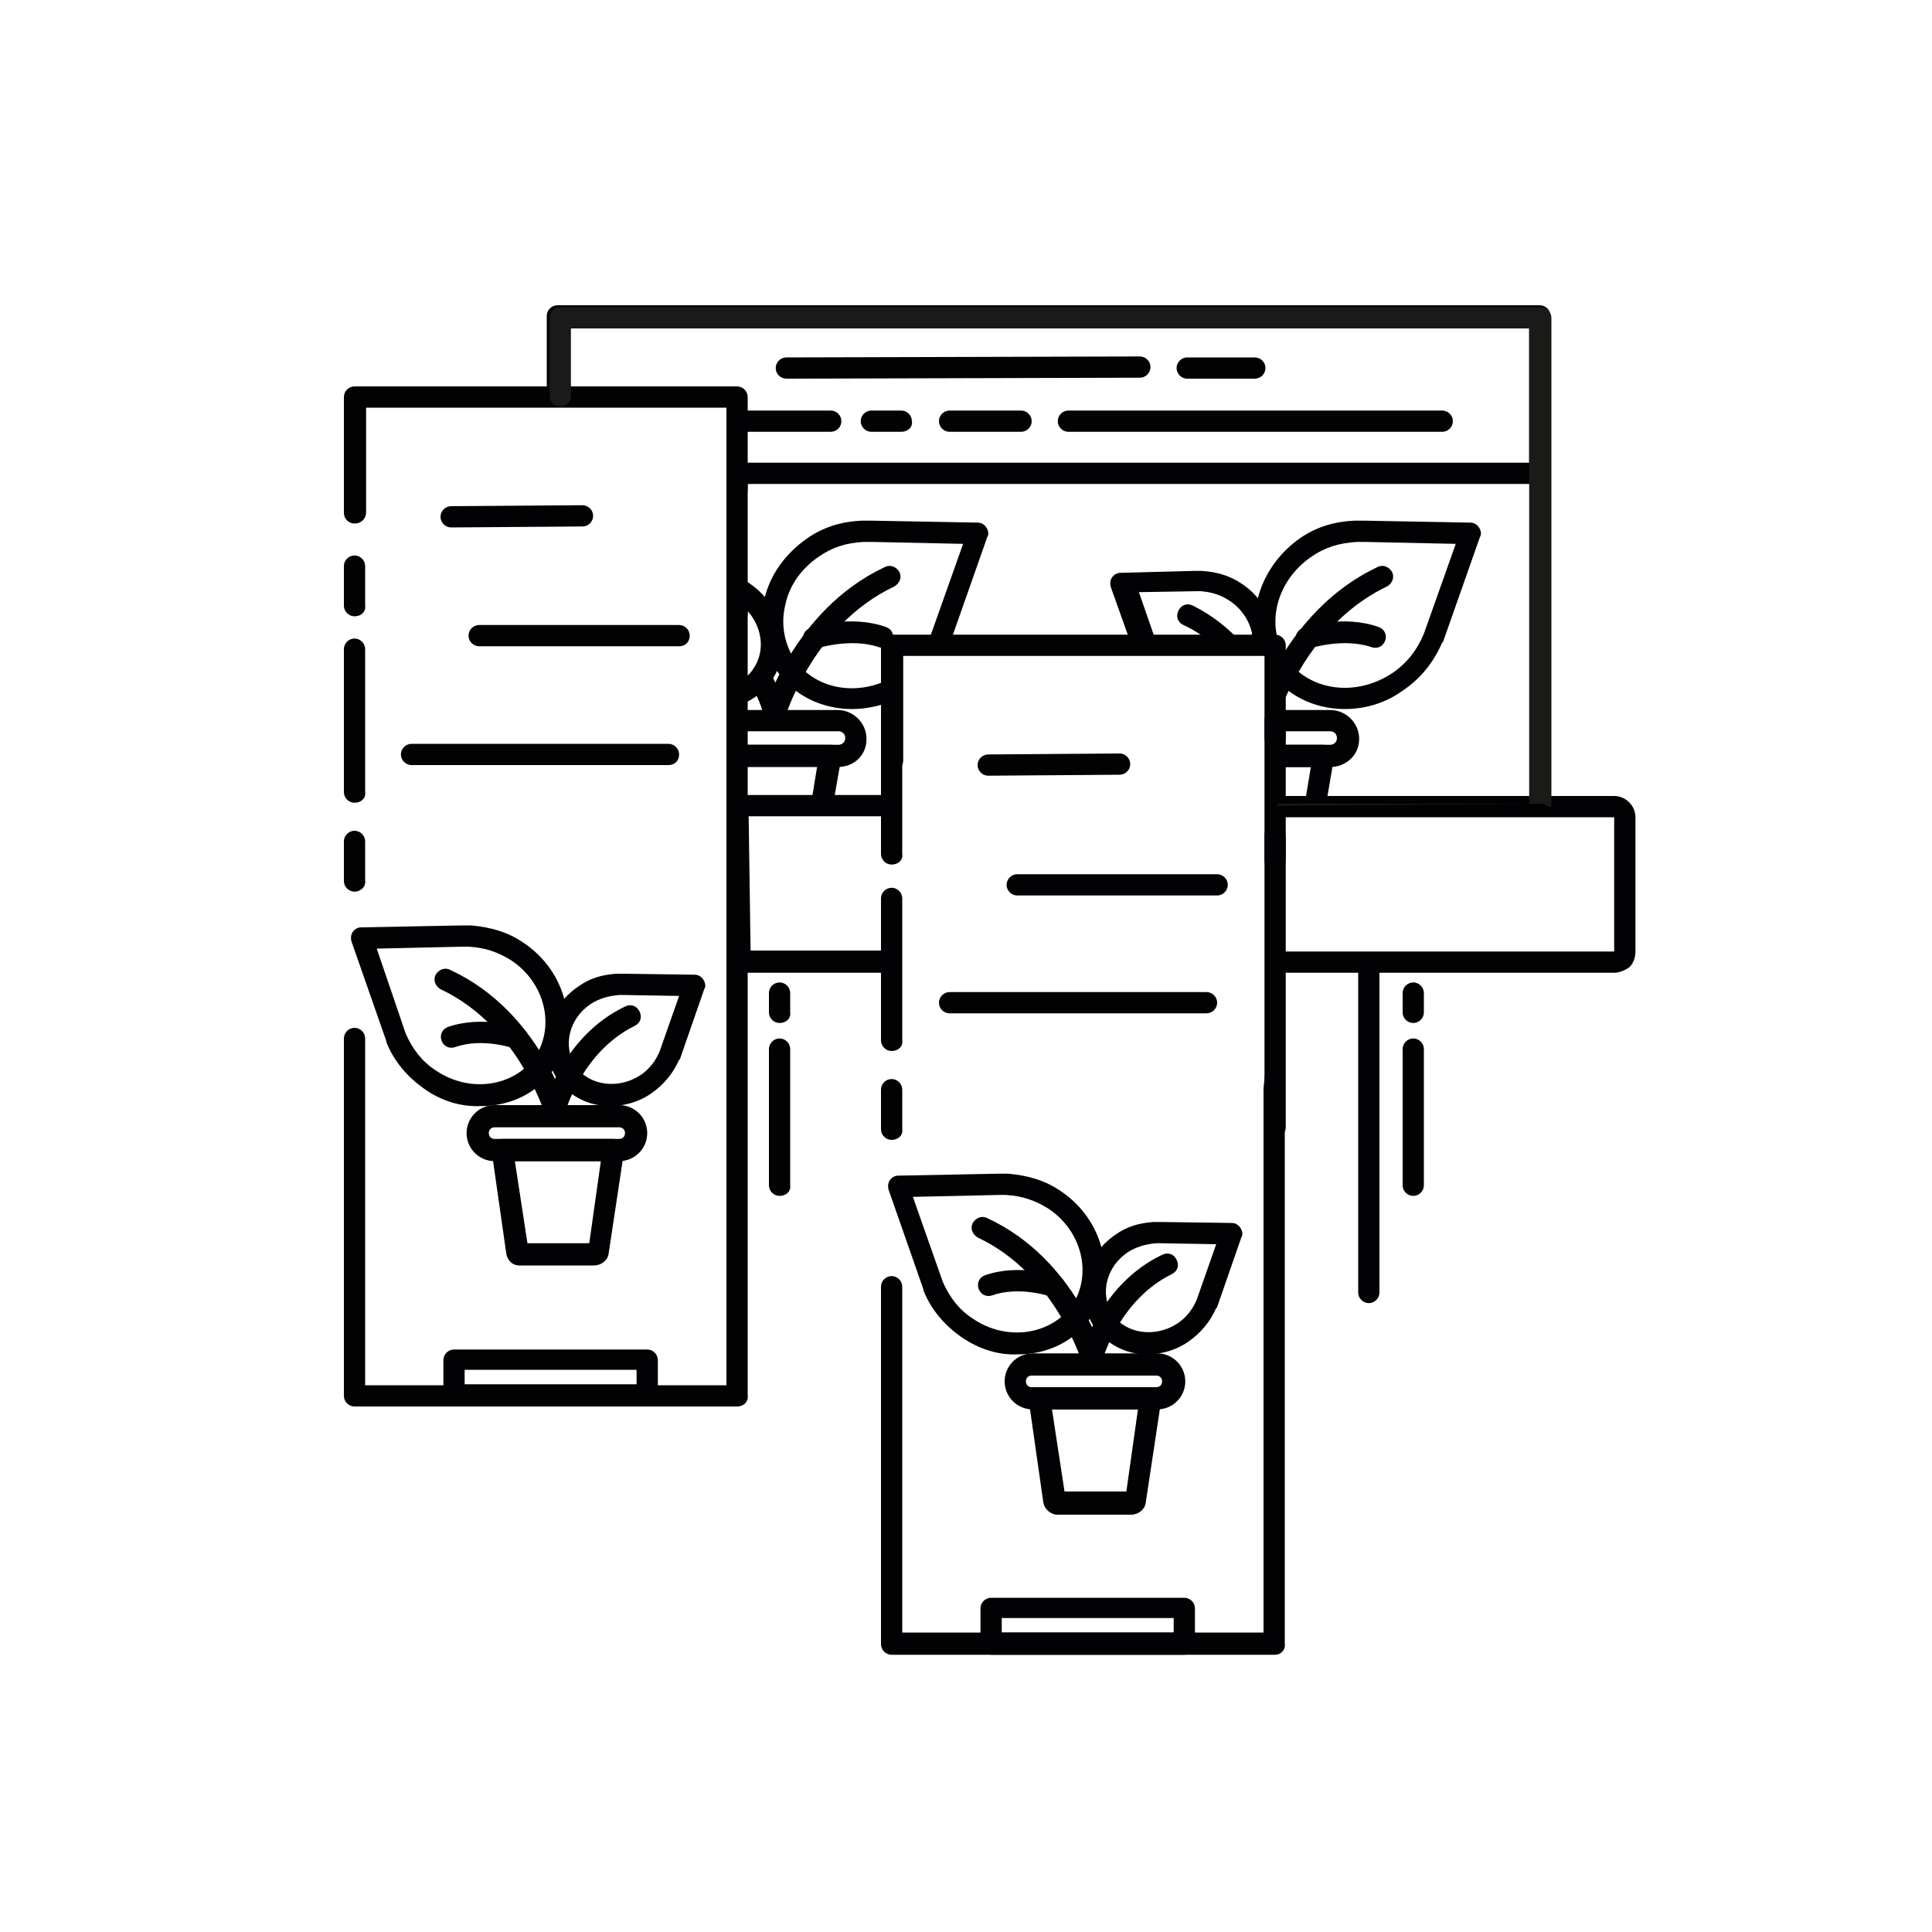 <?xml version="1.0" encoding="utf-8"?>
<!-- Generator: Adobe Illustrator 25.3.1, SVG Export Plug-In . SVG Version: 6.00 Build 0)  -->
<svg version="1.1" id="Ebene_1" xmlns="http://www.w3.org/2000/svg" xmlns:xlink="http://www.w3.org/1999/xlink" x="0px" y="0px"
	 viewBox="0 0 200 200" style="enable-background:new 0 0 200 200;" xml:space="preserve">
<style type="text/css">
	.st0{display:none;}
	.st1{display:inline;}
	.st2{fill:none;stroke:#000000;stroke-width:0.1;stroke-miterlimit:10;}
	.st3{fill:#020204;}
	.st4{fill:#1A1A18;}
</style>
<g id="Pfad_Icons__x2B__Hintergrund" class="st0">
	<g class="st1">
		<rect y="0" class="st2" width="200" height="200"/>
		<circle class="st2" cx="100" cy="100" r="100"/>
		<line class="st2" x1="0" y1="0" x2="200" y2="200"/>
		<line class="st2" x1="200" y1="0" x2="0" y2="200"/>
		<line class="st2" x1="100" y1="0" x2="100" y2="199.8"/>
		<line class="st2" x1="0" y1="100" x2="200" y2="100"/>
		<rect x="29" y="29" class="st2" width="142" height="142"/>
		<circle class="st2" cx="100" cy="100" r="71"/>
		<circle class="st2" cx="100" cy="100" r="50"/>
		<circle class="st2" cx="100" cy="100" r="25"/>
		<rect x="50" y="0" class="st2" width="100" height="200"/>
		<rect y="50" class="st2" width="200" height="100"/>
	</g>
</g>
<g>
	<path class="st3" d="M46.7,54.6c-0.6,0-1.1-0.5-1.1-1.1c0-0.6,0.5-1.1,1.1-1.1l13.6-0.1c0,0,0,0,0,0c0.6,0,1.1,0.5,1.1,1.1
		c0,0.6-0.5,1.1-1.1,1.1L46.7,54.6L46.7,54.6z"/>
</g>
<g>
	<path class="st3" d="M70.3,66.9H49.6c-0.6,0-1.1-0.5-1.1-1.1s0.5-1.1,1.1-1.1h20.7c0.6,0,1.1,0.5,1.1,1.1S71,66.9,70.3,66.9z"/>
</g>
<g>
	<path class="st3" d="M69.2,79.2H42.6c-0.6,0-1.1-0.5-1.1-1.1s0.5-1.1,1.1-1.1h26.6c0.6,0,1.1,0.5,1.1,1.1S69.9,79.2,69.2,79.2z"/>
</g>
<g>
	<path class="st3" d="M67,145.6h-20c-0.6,0-1.1-0.5-1.1-1.1v-3.7c0-0.6,0.5-1.1,1.1-1.1h20c0.6,0,1.1,0.5,1.1,1.1v3.7
		C68.1,145.1,67.6,145.6,67,145.6z M48.1,143.3h17.8v-1.5H48.1L48.1,143.3z"/>
</g>
<g>
	<path class="st3" d="M36.7,63.8c-0.6,0-1.1-0.5-1.1-1.1v-4.1c0-0.6,0.5-1.1,1.1-1.1c0.6,0,1.1,0.5,1.1,1.1v4.1
		C37.9,63.3,37.4,63.8,36.7,63.8z"/>
</g>
<g>
	<path class="st3" d="M36.7,92.3c-0.6,0-1.1-0.5-1.1-1.1v-4.1c0-0.6,0.5-1.1,1.1-1.1c0.6,0,1.1,0.5,1.1,1.1v4.1
		C37.9,91.7,37.4,92.3,36.7,92.3z"/>
</g>
<g>
	<path class="st3" d="M36.7,83.1c-0.6,0-1.1-0.5-1.1-1.1V67.2c0-0.6,0.5-1.1,1.1-1.1c0.6,0,1.1,0.5,1.1,1.1V82
		C37.9,82.6,37.4,83.1,36.7,83.1z"/>
</g>
<g>
	<path class="st3" d="M76.3,145.6H36.7c-0.6,0-1.1-0.5-1.1-1.1v-37c0-0.6,0.5-1.1,1.1-1.1c0.6,0,1.1,0.5,1.1,1.1v35.9h37.4V87.1
		c0-0.6,0.5-4.6,1.1-4.6s1.1,2,1.1,2.7v59.2C77.5,145.1,77,145.6,76.3,145.6z"/>
</g>
<g>
	<path class="st3" d="M76.3,92.1c-0.6,0-1.1-0.5-1.1-1.1V60.7c0-0.6,0.5-0.1,1.1-0.1s1.1-0.3,1.1,0.3v30.1
		C77.5,91.6,77,92.1,76.3,92.1z"/>
</g>
<g>
	<path class="st3" d="M76.3,64.5c-0.6,0-1.1-0.5-1.1-1.1V48.8c0-0.6,0.5-0.3,1.1-0.3s1.1-0.4,1.1,0.2v14.7
		C77.5,63.9,77,64.5,76.3,64.5z"/>
</g>
<g>
	<path class="st3" d="M36.7,54.2c-0.6,0-1.1-0.5-1.1-1.1v-12c0-0.6,0.5-1.1,1.1-1.1h39.6c0.6,0,1.1,0.5,1.1,1.1v9.6
		c0,0.6-0.5,1.1-1.1,1.1s-1.1-0.5-1.1-1.1v-8.5H37.9V53C37.9,53.7,37.4,54.2,36.7,54.2z"/>
</g>
<g>
	<g>
		<path class="st3" d="M43.9,112.7c-1.7-1.2-3.1-2.8-3.9-4.8c0,0,0-0.1,0-0.1l0,0l0,0l-3.6-10.3c-0.1-0.3-0.1-0.7,0.1-1
			c0.2-0.3,0.5-0.5,0.9-0.5l10.4-0.2c0.1,0,0.3,0,0.4,0l0.5,0c0,0,0.1,0,0.1,0c2.1,0.2,3.8,0.7,5.4,1.8c4.5,3,5.9,8.9,3.1,13.1
			c-1.7,2.5-4.5,3.8-7.5,3.8C47.8,114.6,45.7,114,43.9,112.7z M48.4,98c-0.1,0-0.2,0-0.3,0c-0.1,0-0.1,0-0.3,0L39,98.2L42,107
			c0.7,1.6,1.7,2.9,3.1,3.8c3.5,2.4,8.1,1.7,10.3-1.4c2.1-3.2,1-7.7-2.5-10c-1.3-0.8-2.6-1.3-4.4-1.4c0,0-0.1,0-0.1,0L48.4,98z"/>
	</g>
	<g>
		<path class="st3" d="M57.7,111.7c-2.1-3.1-1.1-7.4,2.2-9.6c1.1-0.8,2.4-1.2,3.9-1.3c0,0,0.1,0,0.1,0l0.4,0c0.1,0,0.2,0,0.3,0
			l7.3,0.1c0.4,0,0.7,0.2,0.9,0.5s0.3,0.7,0.1,1l-2.5,7.2c0,0,0,0.1-0.1,0.1c-0.6,1.4-1.6,2.6-2.9,3.5c-1.3,0.9-2.8,1.3-4.3,1.3
			C61,114.5,58.9,113.5,57.7,111.7z M70.3,103.1l-5.8-0.1c0,0-0.1,0-0.1,0c-0.1,0-0.1,0-0.1,0l-0.1,0c0,0,0,0-0.1,0
			c-1.2,0.1-2.1,0.4-2.9,0.9c-2.3,1.5-3,4.4-1.6,6.5c1.4,2,4.4,2.4,6.7,0.9c0.9-0.6,1.6-1.5,2-2.5L70.3,103.1z"/>
	</g>
	<g>
		<path class="st3" d="M57.7,116.6c0.1,0,0.2,0,0.3,0c0.6-0.2,1-0.8,0.8-1.4c-0.1-0.4-2.9-10.5-12.2-14.8c-0.6-0.3-1.2,0-1.5,0.5
			c-0.3,0.6,0,1.2,0.5,1.5c8.3,3.9,10.9,13.3,11,13.4C56.7,116.3,57.2,116.6,57.7,116.6z"/>
	</g>
	<g>
		<path class="st3" d="M57.5,115.7c0.5,0,1-0.3,1.1-0.8c0-0.1,1.8-6.1,7.1-8.7c0.6-0.3,0.8-0.9,0.5-1.5c-0.3-0.6-0.9-0.8-1.5-0.5
			c-6.3,3-8.2,9.8-8.3,10.1c-0.2,0.6,0.2,1.2,0.8,1.4C57.3,115.7,57.4,115.7,57.5,115.7z"/>
	</g>
	<g>
		<path class="st3" d="M53.5,108.6c0.5,0,0.9-0.3,1.1-0.8c0.2-0.6-0.1-1.2-0.7-1.4c-0.2-0.1-4-1.3-7.5-0.1c-0.6,0.2-0.9,0.8-0.7,1.4
			c0.2,0.6,0.8,0.9,1.4,0.7c2.8-1,6,0.1,6,0.1C53.3,108.6,53.4,108.6,53.5,108.6z"/>
	</g>
	<g>
		<g>
			<g>
				<g>
					<path class="st3" d="M52.4,129.7l-1.5-10.5c0-0.3,0-0.7,0.3-0.9c0.2-0.2,0.5-0.4,0.8-0.4h11.5c0.3,0,0.6,0.1,0.8,0.4
						c0.2,0.2,0.3,0.6,0.3,0.9L63,129.8c-0.1,0.7-0.8,1.2-1.5,1.2h-7.8C53.1,131,52.5,130.5,52.4,129.7z M62.2,120.2h-8.9l1.3,8.5
						h6.4L62.2,120.2z"/>
				</g>
			</g>
			<g>
				<g>
					<g>
						<path class="st3" d="M48.3,117.3c0-1.6,1.3-2.9,2.9-2.9h12.9c1.6,0,2.9,1.3,2.9,2.9c0,1.6-1.3,2.9-2.9,2.9H51.2
							C49.6,120.2,48.3,118.9,48.3,117.3z M51.2,116.7c-0.4,0-0.6,0.3-0.6,0.6c0,0.4,0.3,0.6,0.6,0.6h12.9c0.4,0,0.6-0.3,0.6-0.6
							c0-0.4-0.3-0.6-0.6-0.6H51.2z"/>
					</g>
				</g>
			</g>
		</g>
	</g>
</g>
<g>
	<path class="st3" d="M102.3,80.3c-0.6,0-1.1-0.5-1.1-1.1c0-0.6,0.5-1.1,1.1-1.1l13.6-0.1c0,0,0,0,0,0c0.6,0,1.1,0.5,1.1,1.1
		c0,0.6-0.5,1.1-1.1,1.1L102.3,80.3L102.3,80.3z"/>
</g>
<g>
	<path class="st3" d="M126,92.7h-20.7c-0.6,0-1.1-0.5-1.1-1.1c0-0.6,0.5-1.1,1.1-1.1H126c0.6,0,1.1,0.5,1.1,1.1
		C127.1,92.2,126.6,92.7,126,92.7z"/>
</g>
<g>
	<path class="st3" d="M124.9,104.9H98.3c-0.6,0-1.1-0.5-1.1-1.1c0-0.6,0.5-1.1,1.1-1.1h26.6c0.6,0,1.1,0.5,1.1,1.1
		C126,104.4,125.5,104.9,124.9,104.9z"/>
</g>
<g>
	<path class="st3" d="M122.6,171.3h-20c-0.6,0-1.1-0.5-1.1-1.1v-3.7c0-0.6,0.5-1.1,1.1-1.1h20c0.6,0,1.1,0.5,1.1,1.1v3.7
		C123.7,170.8,123.2,171.3,122.6,171.3z M103.7,169h17.8v-1.5h-17.8L103.7,169z"/>
</g>
<g>
	<path class="st3" d="M92.3,89.5c-0.6,0-1.1-0.5-1.1-1.1V77.7c0-0.6,0.5-0.6,1.1-0.6c0.6,0,1.1,0,1.1,0.6v10.7
		C93.5,89,93,89.5,92.3,89.5z"/>
</g>
<g>
	<path class="st3" d="M92.3,118c-0.6,0-1.1-0.5-1.1-1.1v-4.1c0-0.6,0.5-1.1,1.1-1.1c0.6,0,1.1,0.5,1.1,1.1v4.1
		C93.5,117.5,93,118,92.3,118z"/>
</g>
<g>
	<path class="st3" d="M92.3,108.8c-0.6,0-1.1-0.5-1.1-1.1V93c0-0.6,0.5-1.1,1.1-1.1c0.6,0,1.1,0.5,1.1,1.1v14.7
		C93.5,108.3,93,108.8,92.3,108.8z"/>
</g>
<g>
	<path class="st3" d="M132,171.3H92.3c-0.6,0-1.1-0.5-1.1-1.1v-37c0-0.6,0.5-1.1,1.1-1.1c0.6,0,1.1,0.5,1.1,1.1V169h37.4v-56.2
		c0-0.6,0.5-4.6,1.1-4.6s1.1,2,1.1,2.7v59.2C133.1,170.8,132.6,171.3,132,171.3z"/>
</g>
<g>
	<path class="st3" d="M132,117.8c-0.6,0-1.1-0.5-1.1-1.1V86.4c0-0.6,0.5-0.1,1.1-0.1s1.1-0.3,1.1,0.3v30.1
		C133.1,117.3,132.6,117.8,132,117.8z"/>
</g>
<g>
	<path class="st3" d="M132,90.2c-0.6,0-1.1-0.5-1.1-1.1V74.5c0-0.6,0.5-0.3,1.1-0.3s1.1-0.4,1.1,0.2V89
		C133.1,89.7,132.6,90.2,132,90.2z"/>
</g>
<g>
	<path class="st3" d="M92.3,79.9c-0.6,0-1.1-0.5-1.1-1.1v-12c0-0.6,0.5-1.1,1.1-1.1H132c0.6,0,1.1,0.5,1.1,1.1v9.6
		c0,0.6-0.5,1.1-1.1,1.1s-1.1-0.5-1.1-1.1v-8.5H93.5v10.8C93.5,79.4,93,79.9,92.3,79.9z"/>
</g>
<g>
	<g>
		<path class="st3" d="M99.5,138.4c-1.7-1.2-3.1-2.8-3.9-4.8c0,0,0-0.1,0-0.1l0,0l0,0L92,123.2c-0.1-0.3-0.1-0.7,0.1-1
			c0.2-0.3,0.5-0.5,0.9-0.5l10.4-0.2c0.1,0,0.3,0,0.4,0l0.5,0c0,0,0.1,0,0.1,0c2.1,0.2,3.8,0.7,5.4,1.8c4.5,3,5.9,8.9,3.1,13.1
			c-1.7,2.5-4.5,3.8-7.5,3.8C103.4,140.3,101.4,139.7,99.5,138.4z M104,123.7c-0.1,0-0.2,0-0.3,0c-0.1,0-0.1,0-0.3,0l-8.9,0.2
			l3.1,8.8c0.7,1.6,1.7,2.9,3.1,3.8c3.5,2.4,8.1,1.7,10.3-1.4c2.1-3.2,1-7.7-2.5-10c-1.3-0.8-2.6-1.3-4.4-1.4c0,0-0.1,0-0.1,0
			L104,123.7z"/>
	</g>
	<g>
		<path class="st3" d="M113.3,137.4c-2.1-3.1-1.1-7.4,2.2-9.6c1.1-0.8,2.4-1.2,3.9-1.3c0,0,0.1,0,0.1,0l0.4,0c0.1,0,0.2,0,0.3,0
			l7.3,0.1c0.4,0,0.7,0.2,0.9,0.5c0.2,0.3,0.3,0.7,0.1,1l-2.5,7.2c0,0,0,0.1-0.1,0.1c-0.6,1.4-1.6,2.6-2.9,3.5
			c-1.3,0.9-2.8,1.3-4.3,1.3C116.6,140.2,114.6,139.2,113.3,137.4z M125.9,128.8l-5.8-0.1c0,0-0.1,0-0.1,0c-0.1,0-0.1,0-0.1,0
			l-0.1,0c0,0,0,0-0.1,0c-1.2,0.1-2.1,0.4-2.9,0.9c-2.3,1.5-3,4.4-1.6,6.5c1.4,2,4.4,2.4,6.7,0.9c0.9-0.6,1.6-1.5,2-2.5L125.9,128.8
			z"/>
	</g>
	<g>
		<path class="st3" d="M113.3,142.3c0.1,0,0.2,0,0.3,0c0.6-0.2,1-0.8,0.8-1.4c-0.1-0.4-2.9-10.5-12.2-14.8c-0.6-0.3-1.2,0-1.5,0.5
			c-0.3,0.6,0,1.2,0.5,1.5c8.3,3.9,10.9,13.3,11,13.4C112.4,142,112.8,142.3,113.3,142.3z"/>
	</g>
	<g>
		<path class="st3" d="M113.1,141.4c0.5,0,1-0.3,1.1-0.8c0-0.1,1.8-6.1,7.1-8.7c0.6-0.3,0.8-0.9,0.5-1.5c-0.3-0.6-0.9-0.8-1.5-0.5
			c-6.3,3-8.2,9.8-8.3,10.1c-0.2,0.6,0.2,1.2,0.8,1.4C112.9,141.4,113,141.4,113.1,141.4z"/>
	</g>
	<g>
		<path class="st3" d="M109.1,134.3c0.5,0,0.9-0.3,1.1-0.8c0.2-0.6-0.1-1.2-0.7-1.4c-0.2-0.1-4-1.3-7.5-0.1
			c-0.6,0.2-0.9,0.8-0.7,1.4c0.2,0.6,0.8,0.9,1.4,0.7c2.8-1,6,0.1,6,0.1C108.9,134.3,109,134.3,109.1,134.3z"/>
	</g>
	<g>
		<g>
			<g>
				<g>
					<path class="st3" d="M108,155.5l-1.5-10.5c0-0.3,0-0.7,0.3-0.9c0.2-0.2,0.5-0.4,0.8-0.4h11.5c0.3,0,0.6,0.1,0.8,0.4
						c0.2,0.2,0.3,0.6,0.3,0.9l-1.6,10.6c-0.1,0.7-0.8,1.2-1.5,1.2h-7.8C108.7,156.7,108.1,156.2,108,155.5z M117.8,145.9h-8.9
						l1.3,8.5h6.4L117.8,145.9z"/>
				</g>
			</g>
			<g>
				<g>
					<g>
						<path class="st3" d="M104,143c0-1.6,1.3-2.9,2.9-2.9h12.9c1.6,0,2.9,1.3,2.9,2.9s-1.3,2.9-2.9,2.9h-12.9
							C105.3,145.9,104,144.6,104,143z M106.8,142.4c-0.4,0-0.6,0.3-0.6,0.6c0,0.4,0.3,0.6,0.6,0.6h12.9c0.4,0,0.6-0.3,0.6-0.6
							c0-0.4-0.3-0.6-0.6-0.6H106.8z"/>
					</g>
				</g>
			</g>
		</g>
	</g>
</g>
<g>
	<path class="st3" d="M80.7,123.8c-0.6,0-1.1-0.5-1.1-1.1v-14.1c0-0.6,0.5-1.1,1.1-1.1c0.6,0,1.1,0.5,1.1,1.1v14.1
		C81.9,123.3,81.4,123.8,80.7,123.8z"/>
</g>
<g>
	<path class="st3" d="M80.7,105.9c-0.6,0-1.1-0.5-1.1-1.1v-2c0-0.6,0.5-1.1,1.1-1.1c0.6,0,1.1,0.5,1.1,1.1v2
		C81.9,105.4,81.4,105.9,80.7,105.9z"/>
</g>
<g>
	<path class="st3" d="M146.3,123.8c-0.6,0-1.1-0.5-1.1-1.1v-14.1c0-0.6,0.5-1.1,1.1-1.1s1.1,0.5,1.1,1.1v14.1
		C147.4,123.3,146.9,123.8,146.3,123.8z"/>
</g>
<g>
	<path class="st3" d="M146.3,105.9c-0.6,0-1.1-0.5-1.1-1.1v-2c0-0.6,0.5-1.1,1.1-1.1s1.1,0.5,1.1,1.1v2
		C147.4,105.4,146.9,105.9,146.3,105.9z"/>
</g>
<g>
	<path class="st3" d="M81.4,39.2c-0.6,0-1.1-0.5-1.1-1.1c0-0.6,0.5-1.1,1.1-1.1l36.6-0.1c0,0,0,0,0,0c0.6,0,1.1,0.5,1.1,1.1
		c0,0.6-0.5,1.1-1.1,1.1L81.4,39.2L81.4,39.2z"/>
</g>
<g>
	<path class="st3" d="M122.9,39.2c-0.6,0-1.1-0.5-1.1-1.1c0-0.6,0.5-1.1,1.1-1.1l7,0c0,0,0,0,0,0c0.6,0,1.1,0.5,1.1,1.1
		c0,0.6-0.5,1.1-1.1,1.1L122.9,39.2L122.9,39.2z"/>
</g>
<g>
	<path class="st3" d="M86,44.7h-9.4l0-2.2H86c0.6,0,1.1,0.5,1.1,1.1C87.1,44.2,86.6,44.7,86,44.7z"/>
</g>
<g>
	<path class="st3" d="M105.7,44.7h-7.4c-0.6,0-1.1-0.5-1.1-1.1c0-0.6,0.5-1.1,1.1-1.1h7.4c0.6,0,1.1,0.5,1.1,1.1
		C106.8,44.2,106.3,44.7,105.7,44.7z"/>
</g>
<g>
	<path class="st3" d="M93.3,44.7h-3.1c-0.6,0-1.1-0.5-1.1-1.1c0-0.6,0.5-1.1,1.1-1.1h3.1c0.6,0,1.1,0.5,1.1,1.1
		C94.5,44.2,94,44.7,93.3,44.7z"/>
</g>
<g>
	<path class="st3" d="M149.3,44.7h-38.7c-0.6,0-1.1-0.5-1.1-1.1c0-0.6,0.5-1.1,1.1-1.1h38.7c0.6,0,1.1,0.5,1.1,1.1
		C150.4,44.2,149.9,44.7,149.3,44.7z"/>
</g>
<g>
	<path class="st3" d="M167.1,100.7h-35v-2.2h35l0-13.9h-35v-2.2h35c1.2,0,2.2,1,2.2,2.2v13.9c0,0.6-0.2,1.2-0.6,1.6
		C168.3,100.4,167.7,100.7,167.1,100.7z M92,100.7H75.4l-0.2-18.4h17.1v2.2H77.5l0.2,13.9H92V100.7z"/>
</g>
<g>
	<path class="st3" d="M76.5,47.9h81.8V33.8H58.8v7.4l-2.2-0.3v-8.2c0-0.6,0.5-1.1,1.1-1.1h101.7c0.6,0,1.1,0.5,1.1,1.1V49
		c0,0.6-0.5,1.1-1.1,1.1h-83L76.5,47.9z"/>
</g>
<g>
	<path class="st3" d="M141.7,134.9c-0.6,0-1.1-0.5-1.1-1.1V99.3c0-0.6,0.5-0.1,1.1-0.1c0.6,0,1.1-0.2,1.1,0.4v34.2
		C142.8,134.4,142.3,134.9,141.7,134.9z"/>
</g>
<g>
	<g>
		<path class="st3" d="M92.3,72.6c-1.3,0.5-2.7,0.8-4.1,0.8c-3.1,0-6.1-1.4-7.8-4c-1.4-2.1-1.9-4.7-1.3-7.3c0.6-2.6,2.2-4.8,4.5-6.4
			c1.6-1.1,3.4-1.7,5.6-1.8c0,0,0.1,0,0.1,0l0.3,0c0.1,0,0.2,0,0.2,0c0.2,0,0.3,0,0.5,0l10.9,0.2c0.4,0,0.7,0.2,0.9,0.5
			c0.2,0.3,0.3,0.7,0.1,1l-3.8,10.8c0,0,0,0.1-0.1,0.1L92.6,67L92.3,72.6z M95.9,66.7c0.2-0.3,0.4-0.7,0.5-1.1l3.3-9.3l-9.4-0.2
			c-0.1,0-0.2,0-0.3,0c-0.1,0-0.2,0-0.3,0l-0.2,0c0,0-0.1,0-0.1,0c-1.9,0.1-3.3,0.6-4.6,1.5c-1.8,1.2-3.1,3-3.5,5
			c-0.5,2-0.1,4,0.9,5.6c2.1,3.1,6.3,3.9,9.9,2.1l0.4-3.1L95.9,66.7z"/>
	</g>
	<g>
		<path class="st3" d="M76.3,59.7c0.5,0.2,0.9,0.4,1.3,0.7c3.4,2.3,4.5,6.8,2.3,10c-0.8,1.2-1.9,2-3.1,2.5l-0.2-2.4
			c0.6-0.3,1.1-0.8,1.4-1.3c1.5-2.2,0.7-5.3-1.7-6.9L76.3,59.7z"/>
	</g>
	<g>
		<path class="st3" d="M80,75.6c-0.1,0-0.2,0-0.3,0c-0.6-0.2-1-0.8-0.8-1.4c0.1-0.4,3.1-11,12.7-15.5c0.6-0.3,1.2,0,1.5,0.5
			c0.3,0.6,0,1.2-0.5,1.5c-8.7,4.1-11.5,14-11.5,14.1C80.9,75.3,80.4,75.6,80,75.6z"/>
	</g>
	<g>
		<path class="st3" d="M79.5,69.2c1.2,2.1,1.7,3.8,1.7,4c0.2,0.6-0.2,1.2-0.8,1.4c-0.1,0-0.2,0-0.3,0c-0.5,0-1-0.3-1.1-0.8l0,0
			c0,0-0.3-1.2-1.2-2.8C77.5,70.2,78.7,68,79.5,69.2z"/>
	</g>
	<g>
		<path class="st3" d="M84.3,67.2c-0.5,0-0.9-0.3-1.1-0.8c-0.2-0.6,0.1-1.2,0.7-1.4c0.2-0.1,4.1-1.4,7.8-0.1
			c0.6,0.2,0.9,0.8,0.7,1.4c-0.2,0.6-0.8,0.9-1.4,0.7c-2.9-1-6.3,0.1-6.4,0.1C84.6,67.1,84.5,67.2,84.3,67.2z"/>
	</g>
	<g>
		<g>
			<g>
				<g>
					<path class="st3" d="M76.4,77.1H86c0.3,0,0.6,0.1,0.8,0.4c0.2,0.2,0.3,0.6,0.3,0.9l-0.9,5.1c-0.1,0.6-0.3,0-0.8,0
						c-0.1,0-0.6-0.3-0.6,0.4c-0.6-0.1-1,0.3-0.9-0.3l0.7-4.3h-8.1"/>
				</g>
			</g>
			<g>
				<g>
					<g>
						<path class="st3" d="M86.7,79.4H76.6l-0.3-5.9h10.4c1.6,0,3,1.3,3,3S88.4,79.4,86.7,79.4z M76.6,77.1h10.2
							c0.4,0,0.7-0.3,0.7-0.7s-0.3-0.7-0.7-0.7H76.4L76.6,77.1z"/>
					</g>
				</g>
			</g>
		</g>
	</g>
</g>
<g>
	<g>
		<path class="st3" d="M139.2,73.4c-3.1,0-6.1-1.4-7.8-4c-0.2-0.3,0.3-1.3,0.2-1.7c-0.2-0.3-1.1,0-1.2-0.3
			c-1.4-4.1,0.2-8.9,4.2-11.7c1.6-1.1,3.4-1.7,5.6-1.8c0,0,0.1,0,0.1,0l0.3,0c0.1,0,0.2,0,0.2,0c0.2,0,0.3,0,0.5,0l10.9,0.2
			c0.4,0,0.7,0.2,0.9,0.5c0.2,0.3,0.3,0.7,0.1,1l-3.8,10.8c0,0,0,0.1-0.1,0.1c-0.9,2.1-2.3,3.8-4.1,5
			C143.4,72.8,141.3,73.4,139.2,73.4z M140.5,56.1C140.5,56.1,140.4,56.1,140.5,56.1c-1.9,0.1-3.4,0.6-4.7,1.5
			c-3.7,2.5-4.9,7.2-2.6,10.6c2.3,3.3,7.1,4,10.9,1.5c1.5-1,2.6-2.4,3.3-4.1l3.3-9.3l-9.4-0.2c-0.1,0-0.2,0-0.3,0
			c-0.1,0-0.2,0-0.3,0L140.5,56.1z"/>
	</g>
	<g>
		<path class="st3" d="M117.1,66.7l-2.1-5.9c-0.1-0.3-0.1-0.7,0.1-1c0.2-0.3,0.5-0.5,0.9-0.5l7.6-0.2c0.1,0,0.2,0,0.3,0l0.4,0
			c0,0,0.1,0,0.1,0c1.6,0.1,2.9,0.5,4.1,1.3c1.7,1.1,2.8,2.8,3.3,4.6c0.1,0.5,0.2,1,0.2,1.6C132,68,117.1,66.7,117.1,66.7z
			 M129.7,66.2c0-0.2-0.1-0.4-0.1-0.7c-0.3-1.3-1.1-2.5-2.3-3.3c-0.9-0.6-1.8-0.9-3-1c0,0,0,0,0,0l-0.1,0c0,0-0.1,0-0.1,0
			c0,0-0.1,0-0.1,0l-6.1,0.1l1.7,4.9C119.4,66.3,129.8,67.3,129.7,66.2z"/>
	</g>
	<g>
		<path class="st3" d="M131.7,69.7c1.8-3.5,5.2-8.3,10.9-11c0.6-0.3,1.2,0,1.5,0.5c0.3,0.6,0,1.2-0.5,1.5
			c-6.5,3.1-9.7,9.4-10.9,12.4c-0.4,1-0.6,1.6-0.6,1.7C131.9,75.3,130.4,72.1,131.7,69.7z"/>
	</g>
	<g>
		<path class="st3" d="M125.3,66.5c-0.8-0.7-1.7-1.3-2.8-1.8c-0.6-0.3-0.8-0.9-0.5-1.5c0.3-0.6,0.9-0.8,1.5-0.5c2,1,3.6,2.3,4.9,3.7
			C129.5,67.6,126.1,67.2,125.3,66.5z"/>
	</g>
	<g>
		<path class="st3" d="M135.3,67.2c-0.5,0-0.9-0.3-1.1-0.8c-0.2-0.6,0.1-1.2,0.7-1.4c0.2-0.1,4.1-1.4,7.8-0.1
			c0.6,0.2,0.9,0.8,0.7,1.4c-0.2,0.6-0.8,0.9-1.4,0.7c-2.9-1-6.3,0.1-6.4,0.1C135.5,67.1,135.4,67.2,135.3,67.2z"/>
	</g>
	<g>
		<g>
			<g>
				<g>
					<path class="st3" d="M136.3,83.7c-0.1,0-0.3,0.3-0.3,0.3c-0.6-0.1-1.1,0.2-1-0.4l0.7-4.2h-3.4l0.1-2.3h4.6
						c0.3,0,0.6,0.1,0.8,0.4c0.2,0.2,0.3,0.6,0.3,0.9l-0.9,5.3C137.1,84.2,136.8,83.7,136.3,83.7z"/>
				</g>
			</g>
			<g>
				<g>
					<g>
						<path class="st3" d="M137.7,79.4h-5.5v-5.9h5.5c1.6,0,3,1.3,3,3S139.3,79.4,137.7,79.4z M132.6,77.1h5.1
							c0.4,0,0.7-0.3,0.7-0.7s-0.3-0.7-0.7-0.7h-5.2L132.6,77.1z"/>
					</g>
				</g>
			</g>
		</g>
	</g>
</g>
<g>
	<path class="st4" d="M132.2,83.2h26.1V34H59.1v7c0,0.6-0.5,1.1-1.1,1.1c-0.6,0-1.1-0.5-1.1-1.1v-8.1c0-0.6,0.5-1.1,1.1-1.1h101.5
		c0.6,0,1.1,0.5,1.1,1.1v50.4c0,0.6-0.5-0.1-1.1-0.1l-27.2,0.2L132.2,83.2z"/>
</g>
</svg>
